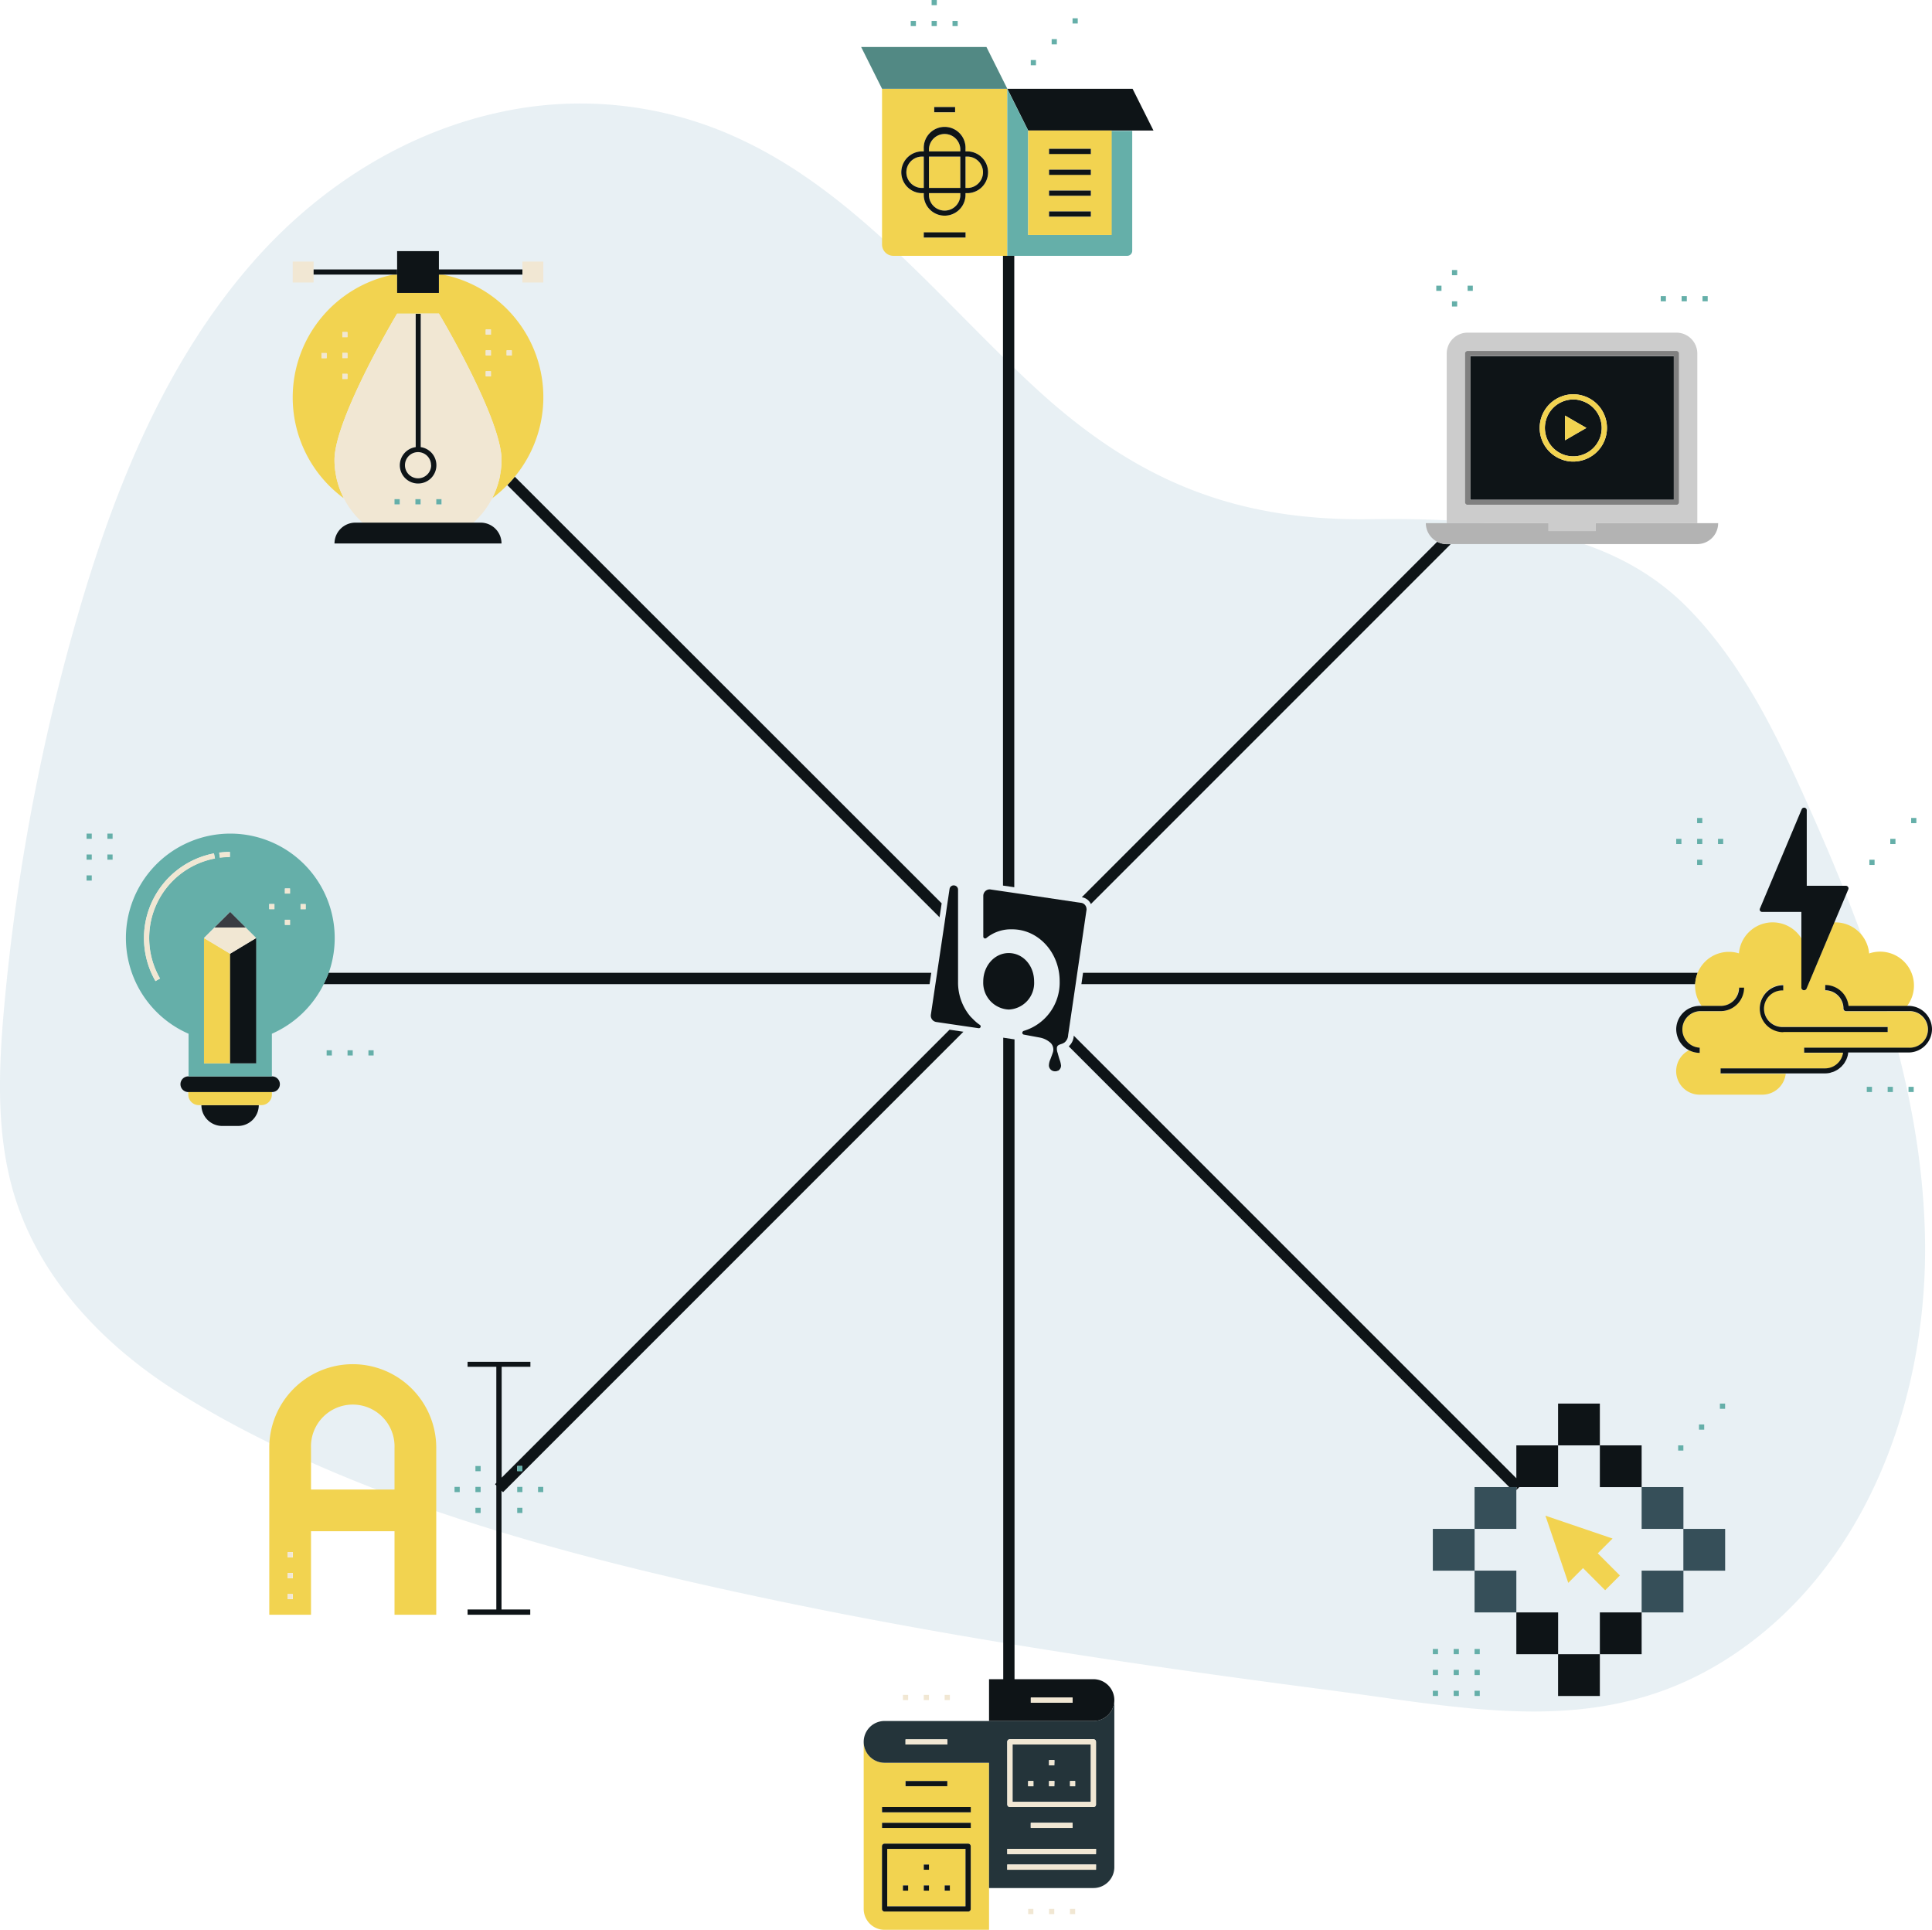 <svg xmlns="http://www.w3.org/2000/svg" viewBox="0 0 386.58 386.08"><path d="M99.61 22.54c-18.15 4-35 14.32-48.12 28.91-18.25 20.33-28.73 46.47-36.25 72.74A418.06 418.06 0 00.85 201.27c-1.17 12.9-1.7 26.19 2.23 38.53 5.25 16.5 18.08 29.74 32.77 38.9 34.43 21.47 78.68 32.9 118 41.2 37.19 7.85 75.1 13.42 112.79 18.32 30.37 4 57.8 10.42 84.44-10.23 24-18.61 34.8-50.56 34.09-80.91s-11.48-59.56-23.94-87.25c-6.2-13.8-13.05-27.66-23.71-38.4-16.48-16.62-41.67-17.83-63.66-17.56-26.86.33-46.59-7.75-66.7-26.27-19.29-17.8-36.16-39.51-60.1-50.24a75.27 75.27 0 00-47.45-4.82z" fill="#dae7ed" opacity=".61"></path><path fill="none" d="M67.14 94.56c0-.2-.07-.39-.09-.59.02.2.06.39.09.59zm261.34 211.31v-8.36h-8.36v-8.35h-8.36v8.35H304l-.59.6v7.76h-8.36v8.35h8.36v8.36h8.35v8.36h8.36v-8.36h8.36v-8.36h8.35v-8.35zm-7.3 12.27l-4.43-4.43-2.95 3-4.57-13.43 13.43 4.57-3 3 4.44 4.43zM99.9 95.87c-.05.21-.12.43-.18.64.06-.21.13-.43.18-.64zm-31.72 2.45l-.25-.63zm31.17-.64c-.07.22-.16.43-.25.64.09-.21.17-.42.25-.64zm-31.79-1.17c-.06-.21-.12-.43-.17-.64.05.21.11.42.17.64zm3.03 184.77a8.36 8.36 0 00-8.36 8.36V298h16.71v-8.35a8.36 8.36 0 00-8.35-8.37z"></path><path fill="#0e1417" d="M200.69 51.18v125.99l2.26.33V51.18h-2.26z"></path><path fill="#f2d350" d="M185.88 31.33h6.27v6.27h-6.27zm0 7.84a3.14 3.14 0 006.27 0v-.53h-6.27zm7.85-1.57a3.14 3.14 0 000-6.27h-.54v6.27zm-1.58-7.83a3.14 3.14 0 00-6.27 0v.52h6.27zm-7.83 7.83h.52v-6.27h-.52a3.14 3.14 0 000 6.27z"></path><path fill="#f2d350" d="M176.49 48.91a2.27 2.27 0 002.26 2.27h22.8V17.76h-25.06zm16.71-1.39h-8.36v-1h8.36zm-6.27-26.11h4.18v1.05h-4.18zm-2.61 8.88h.52v-.52a4.18 4.18 0 118.35 0v.52h.54a4.18 4.18 0 010 8.35h-.54v.53a4.18 4.18 0 01-8.35 0v-.53h-.52a4.18 4.18 0 010-8.35z"></path><path fill="#0e1417" d="M222.44 26.11h8.36l-4.18-8.35h-25.06l4.17 8.35h16.71z"></path><path fill="#528984" d="M201.56 17.76l-4.18-8.36h-25.07l4.18 8.36h25.07z"></path><path fill="#65afa9" d="M201.55 51.18h24a1 1 0 001-1v-24h-4.18V47h-16.64V26.11l-4.18-8.35z"></path><path fill="#f2d350" d="M205.73 47h16.71V26.11h-16.71zm4.18-17.23h8.36v1h-8.36zm0 4.18h8.36v1h-8.36zm0 4.17h8.36v1.05h-8.36zm0 4.18h8.36v1.05h-8.36z"></path><path fill="#0e1417" d="M186.93 21.41h4.18v1.04h-4.18zm22.98 8.36h8.36v1.04h-8.36zm-25.07 16.71h8.36v1.04h-8.36zm25.07-12.53h8.36v1.04h-8.36zm0 4.17h8.36v1.04h-8.36zm0 4.18h8.36v1.04h-8.36zm-25.59-3.66h.52v.53a4.18 4.18 0 008.35 0v-.53h.54a4.18 4.18 0 000-8.35h-.54v-.52a4.18 4.18 0 10-8.35 0v.52h-.52a4.18 4.18 0 000 8.35zm7.83.53a3.14 3.14 0 01-6.27 0v-.53h6.27zm-6.27-1.57v-6.27h6.27v6.27zm7.85-6.27a3.14 3.14 0 010 6.27h-.54v-6.27zm-7.85-1.56a3.14 3.14 0 016.27 0v.52h-6.27zm-1.56 1.56h.52v6.27h-.52a3.14 3.14 0 010-6.27z"></path><path fill="#65afa9" d="M206.25 12.01h1.04v1.04h-1.04zm4.18-4.18h1.04v1.04h-1.04zm4.18-4.17h1.04V4.7h-1.04zm-28.2.52h1.04v1.04h-1.04zm0-4.18h1.04v1.04h-1.04zm4.18 4.18h1.04v1.04h-1.04zm-8.36 0h1.04v1.04h-1.04z"></path><path fill="#f2d350" d="M177 352.66a4.18 4.18 0 01-4.18-4.18v33.42a4.18 4.18 0 004.18 4.18h20.9v-33.42zm4.18 3.65h8.35v1.05h-8.35zm-4.7 5.22h17.75v1.05h-17.74zm0 3.14h17.75v1h-17.74zm17.76 17.23a.52.52 0 01-.52.52H177a.52.52 0 01-.52-.52v-12.53a.52.52 0 01.52-.53h16.72a.53.53 0 01.52.53z"></path><path fill="#f2d350" d="M177.53 381.38h15.66v-11.49h-15.66zM189 377.2h1v1.05h-1zm-4.16-4.2h1v1.05h-1zm0 4.18h1v1.05h-1zm-4.17 0h1v1.05h-1z"></path><path fill="#24343a" d="M218.79 344.3H177a4.18 4.18 0 100 8.36h20.9v25.06h20.89a4.18 4.18 0 004.18-4.17v-33.43a4.18 4.18 0 01-4.18 4.18zm-29.25 4.7h-8.35v-1h8.35zm12-.52a.52.52 0 01.52-.53h16.71a.52.52 0 01.52.53V361a.52.52 0 01-.52.52h-16.69a.52.52 0 01-.52-.52zm13.05 16.19v1h-8.35v-1zm4.7 9.4h-17.74V373h17.76zm0-3.13h-17.74v-1.05h17.76z"></path><path fill="#24343a" d="M218.27 349H202.6v11.49h15.67zm-11.49 8.36h-1.05v-1.05h1.05zm4.18 0h-1.05v-1.05H211zm0-4.18h-1.05v-1.05H211zm4.17 4.18h-1v-1.05h1z"></path><path fill="#0e1417" d="M218.79 335.94H203v-128l-2.26-.34v128.34h-2.84v8.36h20.89a4.18 4.18 0 000-8.36zm-4.18 4.71h-8.35v-1h8.35zm-20.88 28.19H177a.52.52 0 00-.52.53v12.53a.52.52 0 00.52.52h16.72a.52.52 0 00.52-.52v-12.53a.53.53 0 00-.51-.53zm-.54 12.54h-15.66v-11.49h15.66z"></path><path fill="#f1e7d3" d="M202.08 361.53h16.71a.52.52 0 00.52-.52v-12.53a.52.52 0 00-.52-.53h-16.71a.52.52 0 00-.52.53V361a.52.52 0 00.52.53zm.52-12.53h15.67v11.49H202.6z"></path><path fill="#0e1417" d="M176.49 364.67h17.76v1.04h-17.76zm0-3.14h17.76v1.04h-17.76zm4.7-5.22h8.36v1.04h-8.36z"></path><path fill="#f1e7d3" d="M181.19 347.96h8.36V349h-8.36zm20.36 25.06h17.76v1.04h-17.76zm0-3.13h17.76v1.04h-17.76zm4.71-5.22h8.36v1.04h-8.36zm0-25.07h8.36v1.04h-8.36z"></path><path fill="#0e1417" d="M184.84 377.2h1.04v1.04h-1.04zm0-4.18h1.04v1.04h-1.04zm4.18 4.18h1.04v1.04h-1.04zm-8.35 0h1.04v1.04h-1.04z"></path><path fill="#f1e7d3" d="M209.91 356.31h1.04v1.04h-1.04zm0-4.18h1.04v1.04h-1.04zm4.18 4.18h1.04v1.04h-1.04zm-8.36 0h1.04v1.04h-1.04zm-16.71-17.23h1.04v1.04h-1.04zm-4.18 0h1.04v1.04h-1.04zm-4.17 0h1.04v1.04h-1.04zm33.42 42.82h1.04v1.04h-1.04zm-4.18 0h1.04v1.04h-1.04zm-4.18 0h1.04v1.04h-1.04z"></path><path fill="#0e1417" d="M339.71 194.62h-123l-.33 2.27h122.83a6.85 6.85 0 01.5-2.27zM186 196.89l.34-2.27H65.73a22.63 22.63 0 01-1 2.27zm117.41 101.22l.59-.6h7.76v-8.35h-8.35v6.58l-88.56-88.55a3 3 0 01-1 2.14L302 297.51h1.45zM100.23 94c0 .2-.06.39-.09.59.03-.23.07-.42.09-.59zm1.28 3.05L188 183.51l.42-2.79L103 95.36c-.45.64-1 1.15-1.49 1.69zm186.07 11.33l-71.12 71.12a2.38 2.38 0 011.57.94 1.52 1.52 0 01.24.43l72-72h-.85a4.2 4.2 0 01-1.84-.49z"></path><path fill="#f2d350" d="M366.94 214.47a5.18 5.18 0 01-.56.17 5.18 5.18 0 00.56-.17zm-29.51-4.67a5.08 5.08 0 01-.57-.47 5.08 5.08 0 00.57.47zm31.98 2.32c-.07.13-.14.27-.22.39.08-.13.15-.26.22-.39zm-1.01 1.4l-.37.31zm-.68.54l-.45.25zm-2.55.76a4.63 4.63 0 00.92-.09 4.63 4.63 0 01-.92.09zm-28.5-5.69a3.83 3.83 0 01-.36-.44 3.83 3.83 0 00.36.44zm32.33 3.74a3.27 3.27 0 01-.3.35 3.27 3.27 0 00.3-.35zm.71-1.59c0 .15-.09.3-.14.44a3.22 3.22 0 00.14-.44zm-33.54-2.78a4.58 4.58 0 01-.37-.69 4.58 4.58 0 00.37.69zm-.68-1.71a4.81 4.81 0 01-.09-.85 4.81 4.81 0 00.09.85zm46.39-5.55a4.7 4.7 0 110 9.4 4.7 4.7 0 100-9.4zm-12.08 9.61v-.21c.01.07.01.14 0 .21zm-34.06-3.2a4.75 4.75 0 01-.2-.64 3.65 3.65 0 00.2.64z"></path><path fill="#f2d350" d="M344.28 213.78h20.89a3.64 3.64 0 003.6-3.14H361v-1h20.89a3.66 3.66 0 100-7.31h-12.54a.52.52 0 01-.52-.53 3.66 3.66 0 00-3.66-3.65v-1.05a4.7 4.7 0 014.67 4.18h11.74a6.78 6.78 0 00-7.58-10.53 6.79 6.79 0 00-6.76-6.22h-.21l-5.57 13.25a.53.53 0 01-.49.32h-.1a.53.53 0 01-.42-.51v-9.86a6.77 6.77 0 00-12.5 3 6.66 6.66 0 00-2-.3 6.74 6.74 0 00-6.27 4.22 6.79 6.79 0 00.83 6.62h3.74a3.66 3.66 0 003.66-3.65h1a4.71 4.71 0 01-4.7 4.7h-4.11a3.66 3.66 0 000 7.31v1a4.71 4.71 0 01-2.46-.71l.32.19a4.7 4.7 0 002.14 8.89h12.54a4.71 4.71 0 004.67-4.18h-13zm12.54-16.72v1.05a3.66 3.66 0 100 7.31h20.89v1h-20.89a4.7 4.7 0 110-9.4z"></path><path fill="#0e1417" d="M340.1 209.6a3.66 3.66 0 010-7.31h4.18a4.71 4.71 0 004.7-4.7h-1a3.66 3.66 0 01-3.66 3.65h-4.22a4.71 4.71 0 00-4.7 4.7 4.81 4.81 0 00.09.85 1.74 1.74 0 00.05.22 4.75 4.75 0 00.2.64 1 1 0 00.06.16 4.58 4.58 0 00.37.69l.14.19a3.83 3.83 0 00.36.44l.19.2a5.08 5.08 0 00.57.47l.21.13a4.71 4.71 0 002.46.71zm46.48-3.66a4.7 4.7 0 00-4.7-4.7h-12a4.7 4.7 0 00-4.67-4.18v1.05a3.66 3.66 0 013.66 3.65.52.52 0 00.52.53h12.53a3.66 3.66 0 110 7.31H361v1h7.78a3.64 3.64 0 01-3.6 3.14h-20.9v1h20.89a4.63 4.63 0 00.92-.09c.1 0 .19-.06.29-.09a5.18 5.18 0 00.56-.17l.33-.16.45-.25c.11-.07.2-.15.31-.23l.37-.31a2.61 2.61 0 00.27-.3 3.27 3.27 0 00.3-.35c.08-.12.15-.23.22-.36s.15-.26.22-.39.11-.27.16-.4.1-.29.14-.44l.09-.43v-.21h12.06a4.7 4.7 0 004.72-4.62z"></path><path fill="#0e1417" d="M356.82 206.46h20.89v-1h-20.89a3.66 3.66 0 110-7.31v-1.05a4.7 4.7 0 100 9.4zm4.07-8.36h.1a.53.53 0 00.49-.32l5.57-13.25 2.78-6.6a.51.51 0 00-.05-.49.52.52 0 00-.43-.23h-7.83v-15.14a.53.53 0 00-1-.2l-8.35 19.85a.53.53 0 000 .49.54.54 0 00.44.23h7.83v15.15a.53.53 0 00.45.51z"></path><path fill="#65afa9" d="M374.05 172h1.04v1.04h-1.04zm4.18-4.18h1.04v1.04h-1.04zm4.18-4.18h1.04v1.04h-1.04zM339.58 172h1.04v1.04h-1.04zm4.18-4.18h1.04v1.04h-1.04zm-4.18 0h1.04v1.04h-1.04zm0-4.18h1.04v1.04h-1.04zm-4.18 4.18h1.04v1.04h-1.04zm46.48 49.61h1.04v1.04h-1.04zm-4.17 0h1.04v1.04h-1.04zm-4.18 0h1.04v1.04h-1.04z"></path><path fill="#0e1417" d="M44.47 225.26h3.14a4.17 4.17 0 004.17-4.17H40.3a4.17 4.17 0 004.17 4.17zM56 216.91a1.56 1.56 0 00-1.56-1.57H37.68a1.57 1.57 0 000 3.14H54.4a1.57 1.57 0 001.6-1.57z"></path><path fill="#65afa9" d="M54.4 212.73v-5.92a21 21 0 0010.38-9.92 22.63 22.63 0 001-2.27 20.89 20.89 0 10-28.05 12.19v8.53H54.4zm5.74-31.86h1v1h-1zM57 177.74h1v1h-1zm0 6.26h1v1h-1zm-3.14-3.14h1.05v1h-1.04zM46 170.43v1a16.85 16.85 0 00-2 .13l-.13-1a17 17 0 012.13-.13zm-16.15 17.23a16.17 16.17 0 002.17 8.1l-.91.52a17.25 17.25 0 0111.7-25.55l.19 1a16.18 16.18 0 00-13.15 15.93zM46 212.73h-5.18v-25.07l2.09-2.09 3.09-3.13 3.13 3.13 2.09 2.09v25.07z"></path><path fill="#f2d350" d="M54.4 218.48H37.68v.52a2.1 2.1 0 002.09 2.09h12.54A2.1 2.1 0 0054.4 219zm-13.58-30.82v25.07h5.22V190.8l-5.22-3.14z"></path><path fill="#0e1417" d="M46.04 190.8v21.93h5.22v-25.07l-5.22 3.14z"></path><path fill="#3a3c42" d="M46.04 182.44l-3.13 3.13h6.26l-3.13-3.13z"></path><path fill="#f1e7d3" d="M51.26 187.66l-2.09-2.09h-6.26l-2.09 2.09 5.22 3.14 5.22-3.14zM46 171.47v-1a17 17 0 00-2.15.13l.13 1a16.85 16.85 0 012.02-.13zm-3.19-.74a17.25 17.25 0 00-11.7 25.55l.91-.52a16.19 16.19 0 0111-24zm14.2 7.01h1.04v1.04h-1.04zm0 6.27h1.04v1.04h-1.04zm3.13-3.14h1.04v1.04h-1.04zm-6.27 0h1.04v1.04h-1.04z"></path><path fill="#65afa9" d="M17.32 175.13h1.04v1.04h-1.04zm0-4.18h1.04v1.04h-1.04zm0-4.18h1.04v1.04h-1.04zm4.17 4.18h1.04v1.04h-1.04zm0-4.18h1.04v1.04h-1.04zm52.23 43.35h1.04v1.04h-1.04zm-4.18 0h1.04v1.04h-1.04zm-4.18 0h1.04v1.04h-1.04z"></path><path fill="#0e1417" d="M311.76 280.8h8.36v8.36h-8.36z"></path><path fill="#364f59" d="M286.7 305.87h8.36v8.36h-8.36zm50.13 0h8.36v8.36h-8.36z"></path><path fill="#0e1417" d="M311.76 330.94h8.36v8.36h-8.36zm-8.35-8.36h8.36v8.36h-8.36z"></path><path fill="#364f59" d="M295.05 314.22h8.36v8.36h-8.36zm8.36-16.11v-.6h-8.36v8.36h8.36v-7.76z"></path><path fill="#0e1417" d="M320.12 289.16h8.36v8.36h-8.36z"></path><path fill="#364f59" d="M328.48 297.51h8.36v8.36h-8.36zm0 16.71h8.36v8.36h-8.36z"></path><path fill="#0e1417" d="M320.12 322.58h8.36v8.36h-8.36z"></path><path fill="#f2d350" d="M322.66 307.8l-13.43-4.57 4.57 13.44 2.95-2.96 4.43 4.43 2.95-2.95-4.43-4.43 2.96-2.96z"></path><path fill="#65afa9" d="M335.79 289.16h1.04v1.04h-1.04zm4.17-4.18H341v1.04h-1.04zm4.18-4.18h1.04v1.04h-1.04zm-49.09 57.45h1.04v1.04h-1.04zm-4.18 0h1.04v1.04h-1.04zm4.18-4.18h1.04v1.04h-1.04zm-4.18 0h1.04v1.04h-1.04zm-4.17 4.18h1.04v1.04h-1.04zm0-4.18h1.04v1.04h-1.04zm8.35-4.18h1.04v1.04h-1.04zm-4.18 0h1.04v1.04h-1.04zm-4.17 0h1.04v1.04h-1.04z"></path><path fill="#f2d350" d="M70.59 272.92a16.71 16.71 0 00-16.71 16.72v33.41h8.35v-16.71h16.71v16.71h8.35v-33.41a16.71 16.71 0 00-16.7-16.72zm-12 47h-1v-1h1zm0-4.17h-1v-1.05h1zm0-4.18h-1v-1.05h1zM78.94 298H62.23v-8.35a8.36 8.36 0 1116.71 0z"></path><path fill="#0e1417" d="M100.35 298.24l.3.29 92.12-92.12L190 206l-89.62 89.62v-22.18h5.75v-1H93.56v1h5.75v23.22l-.26.27.26.26V322h-5.75v1.05h12.54V322h-5.75zm3.14-4.95h1v1h-1z"></path><path fill="#65afa9" d="M95.13 297.47h1.04v1.04h-1.04zm-4.18 0h1.04v1.04h-1.04zm4.18-4.18h1.04v1.04h-1.04zm0 8.36h1.04v1.04h-1.04zm8.36-4.18h1.04v1.04h-1.04zm4.17 0h1.04v1.04h-1.04zm-4.17 4.18h1.04v1.04h-1.04zm0-8.36h1.04v1.04h-1.04z"></path><path fill="#f1e7d3" d="M57.53 310.52h1.04v1.04h-1.04zm0 4.18h1.04v1.04h-1.04zm0 4.18h1.04v1.04h-1.04z"></path><path fill="#f2d350" d="M58.57 79.49a25 25 0 0010.22 20.19c-.05-.09-.08-.18-.12-.27-.18-.36-.34-.72-.49-1.09l-.25-.63c-.14-.39-.25-.78-.37-1.18-.06-.22-.12-.43-.17-.64-.11-.43-.18-.87-.25-1.31 0-.2-.07-.39-.09-.59a15.71 15.71 0 01-.12-2c0-6.37 7.6-20.88 12.53-29.24h8.36c4.93 8.36 12.53 22.87 12.53 29.24a15.71 15.71 0 01-.12 2c0 .2-.06.39-.09.59-.07.44-.14.88-.24 1.31-.05.21-.12.43-.18.64a14.498 14.498 0 01-.62 1.81c-.15.37-.31.73-.49 1.09 0 .09-.07.18-.12.27a24.43 24.43 0 003-2.63c.53-.54 1-1.1 1.52-1.69a25 25 0 00-14.4-40.42h-.79v3.66h-8.36v-3.83.17h-.79a25.06 25.06 0 00-20.1 24.55zm6.79-7.83h-1v-1h1zm36-1.57h1v1h-1zm-4.18-4.18h1v1h-1zm0 4.18h1v1h-1zm0 4.18h1v1h-1zM68.5 66.43h1v1h-1zm0 4.18h1v1h-1zm0 4.18h1v1h-1z"></path><path fill="#f1e7d3" d="M81 93.07a2.62 2.62 0 102.62-2.62A2.62 2.62 0 0081 93.07z"></path><path fill="#f1e7d3" d="M99.35 97.68c.14-.38.26-.77.37-1.17.06-.21.13-.43.18-.64.1-.43.17-.87.24-1.31 0-.2.07-.39.09-.59a15.71 15.71 0 00.12-2c0-6.37-7.6-20.88-12.53-29.24h-3.66v26.72a3.66 3.66 0 11-1 0V62.78h-3.7C74.53 71.14 66.93 85.65 66.93 92a15.71 15.71 0 00.12 2c0 .2.06.39.09.59.07.44.14.88.25 1.31 0 .21.11.43.17.64.12.4.23.79.37 1.18l.25.63c.15.37.31.73.49 1.09a16.94 16.94 0 003.92 5.15h22.1a16.94 16.94 0 003.92-5.15c.18-.36.34-.72.49-1.09.09-.24.18-.45.25-.67zM80 100.9h-1v-1h1zm4.17 0h-1v-1h1zm4.18 0h-1v-1h1zm-25.6-47v-1.57h-4.18v4.18h4.18V53.9zm41.78-1.57h4.18v4.18h-4.18z"></path><path fill="#0e1417" d="M80 93.07a3.66 3.66 0 104.18-3.62V62.78h-1v26.67A3.68 3.68 0 0080 93.07zm6.27 0a2.62 2.62 0 11-2.61-2.62 2.61 2.61 0 012.59 2.62zm-6.81-38.3v-.87H62.75v1.04h16.71v-.17zm-8.35 49.79a4.18 4.18 0 00-4.18 4.17h33.42a4.17 4.17 0 00-4.17-4.17H71.11z"></path><path fill="#0e1417" d="M87.82 58.6v-3.66h16.71V53.9H87.82v-3.66h-8.36v8.36h8.36z"></path><path fill="#f1e7d3" d="M68.5 70.61h1.04v1.04H68.5zm-4.18 0h1.04v1.04h-1.04zm4.18-4.18h1.04v1.04H68.5zm0 8.36h1.04v1.04H68.5zm28.72-4.7h1.04v1.04h-1.04zm4.18 0h1.04v1.04h-1.04zm-4.18 4.18h1.04v1.04h-1.04zm0-8.36h1.04v1.04h-1.04z"></path><path fill="#65afa9" d="M87.3 99.86h1.04v1.04H87.3zm-4.18 0h1.04v1.04h-1.04zm-4.18 0h1.04v1.04h-1.04z"></path><path d="M309.85 104.67v1.57h9.4v-1.57h20.37V70.73a4.18 4.18 0 00-4.18-4.18h-41.78a4.18 4.18 0 00-4.18 4.18v33.94zm-16.71-15.14v-18.8a.52.52 0 01.52-.52h41.78a.52.52 0 01.52.52v29.77a.52.52 0 01-.52.52h-41.78a.52.52 0 01-.52-.52z" fill="#ccc"></path><path fill="#0e1417" d="M312.46 90.79a5.56 5.56 0 002.34.51 5.13 5.13 0 001.84-.32 5.67 5.67 0 000-10.74 5.13 5.13 0 00-1.84-.32 5.56 5.56 0 00-2.34.51 5.69 5.69 0 000 10.36zm.7-5.18v-2.47l2.13 1.24 2.14 1.23-2.14 1.23-2.13 1.24z"></path><path fill="#0e1417" d="M334.92 100V71.25h-40.74V100zm-22.46-20.69a6.52 6.52 0 012.34-.43 6.6 6.6 0 011.84.26 6.72 6.72 0 010 12.94 6.6 6.6 0 01-1.84.26 6.31 6.31 0 01-2.34-.43 6.72 6.72 0 010-12.6z"></path><path d="M287.58 108.38a4.2 4.2 0 001.9.47h50.14a4.18 4.18 0 004.17-4.18h-24.54v1.57h-9.4v-1.57H285.3a4.2 4.2 0 002.28 3.71z" fill="#b3b3b3"></path><path d="M293.66 101h41.78a.52.52 0 00.52-.52V70.73a.52.52 0 00-.52-.52h-41.78a.52.52 0 00-.52.52v29.77a.52.52 0 00.52.5zm.52-29.77h40.74V100h-40.74V71.25z" fill="gray"></path><path fill="#65afa9" d="M290.53 54.02h1.04v1.04h-1.04zm0 6.26h1.04v1.04h-1.04zm3.13-3.13h1.04v1.04h-1.04zm-6.27 0h1.04v1.04h-1.04zm53.27 2.09h1.04v1.04h-1.04zm-4.18 0h1.04v1.04h-1.04zm-4.18 0h1.04v1.04h-1.04z"></path><path fill="#f2d350" d="M312.46 91.91a6.31 6.31 0 002.34.43 6.6 6.6 0 001.84-.26 6.72 6.72 0 000-12.94 6.6 6.6 0 00-1.84-.26 6.52 6.52 0 00-2.34.43 6.72 6.72 0 000 12.6zm0-11.48a5.56 5.56 0 012.34-.51 5.13 5.13 0 011.84.32 5.67 5.67 0 010 10.74 5.13 5.13 0 01-1.84.32 5.56 5.56 0 01-2.34-.51 5.69 5.69 0 010-10.36z"></path><path fill="#f2d350" d="M317.43 85.61l-2.14-1.23-2.14-1.24v4.94l2.14-1.24 2.14-1.23z"></path><path fill="#0e1417" d="M191 177.15a.83.83 0 00-1 .69l-.58 3.88-.4 2.8-1.51 10.1-.34 2.27-.91 6.12a1.29 1.29 0 001.08 1.45l3.66.54 2.8.41 2 .29a.37.37 0 00.43-.34.4.4 0 00-.23-.36 7.67 7.67 0 01-1-.82.19.19 0 01-.08-.07l-.73-.73a10.53 10.53 0 01-2.49-6.95V178a.85.85 0 00-.7-.85zm15.92 19.23c0-3.28-2.27-5.71-5.09-5.71s-5.09 2.54-5.09 5.71a5.36 5.36 0 005.09 5.59 5.31 5.31 0 005.09-5.59z"></path><path fill="#0e1417" d="M212.34 208.87a2.32 2.32 0 00.67-.32 2 2 0 00.72-1.5l.13-.86 1.37-9.3.33-2.27 1.84-12.55a.57.57 0 000-.29 1.26 1.26 0 00-1.07-1.16l-.86-.12-12.47-1.85-2.26-.33-2.46-.36a1.18 1.18 0 00-.53 0 1.3 1.3 0 00-1 1.25v8.16a.45.45 0 00.1.27.39.39 0 00.54 0 7.75 7.75 0 015.15-1.72c5.24 0 9.49 4.66 9.49 10.37a10.08 10.08 0 01-7.19 9.95.47.47 0 00-.26.24.38.38 0 00.31.51l3.14.58a4.43 4.43 0 012.25 1.13 1.88 1.88 0 01.39 1.86c-.14.44-.32.89-.48 1.33a3.16 3.16 0 00-.31 1.32 1.21 1.21 0 001.14 1.11 1.17 1.17 0 00.65-.12h.07a1.22 1.22 0 00.57-1 4.81 4.81 0 00-.32-1.28c-.13-.42-.25-.85-.36-1.27a2.26 2.26 0 01-.14-1.12c.11-.46.51-.53.85-.66z"></path></svg>